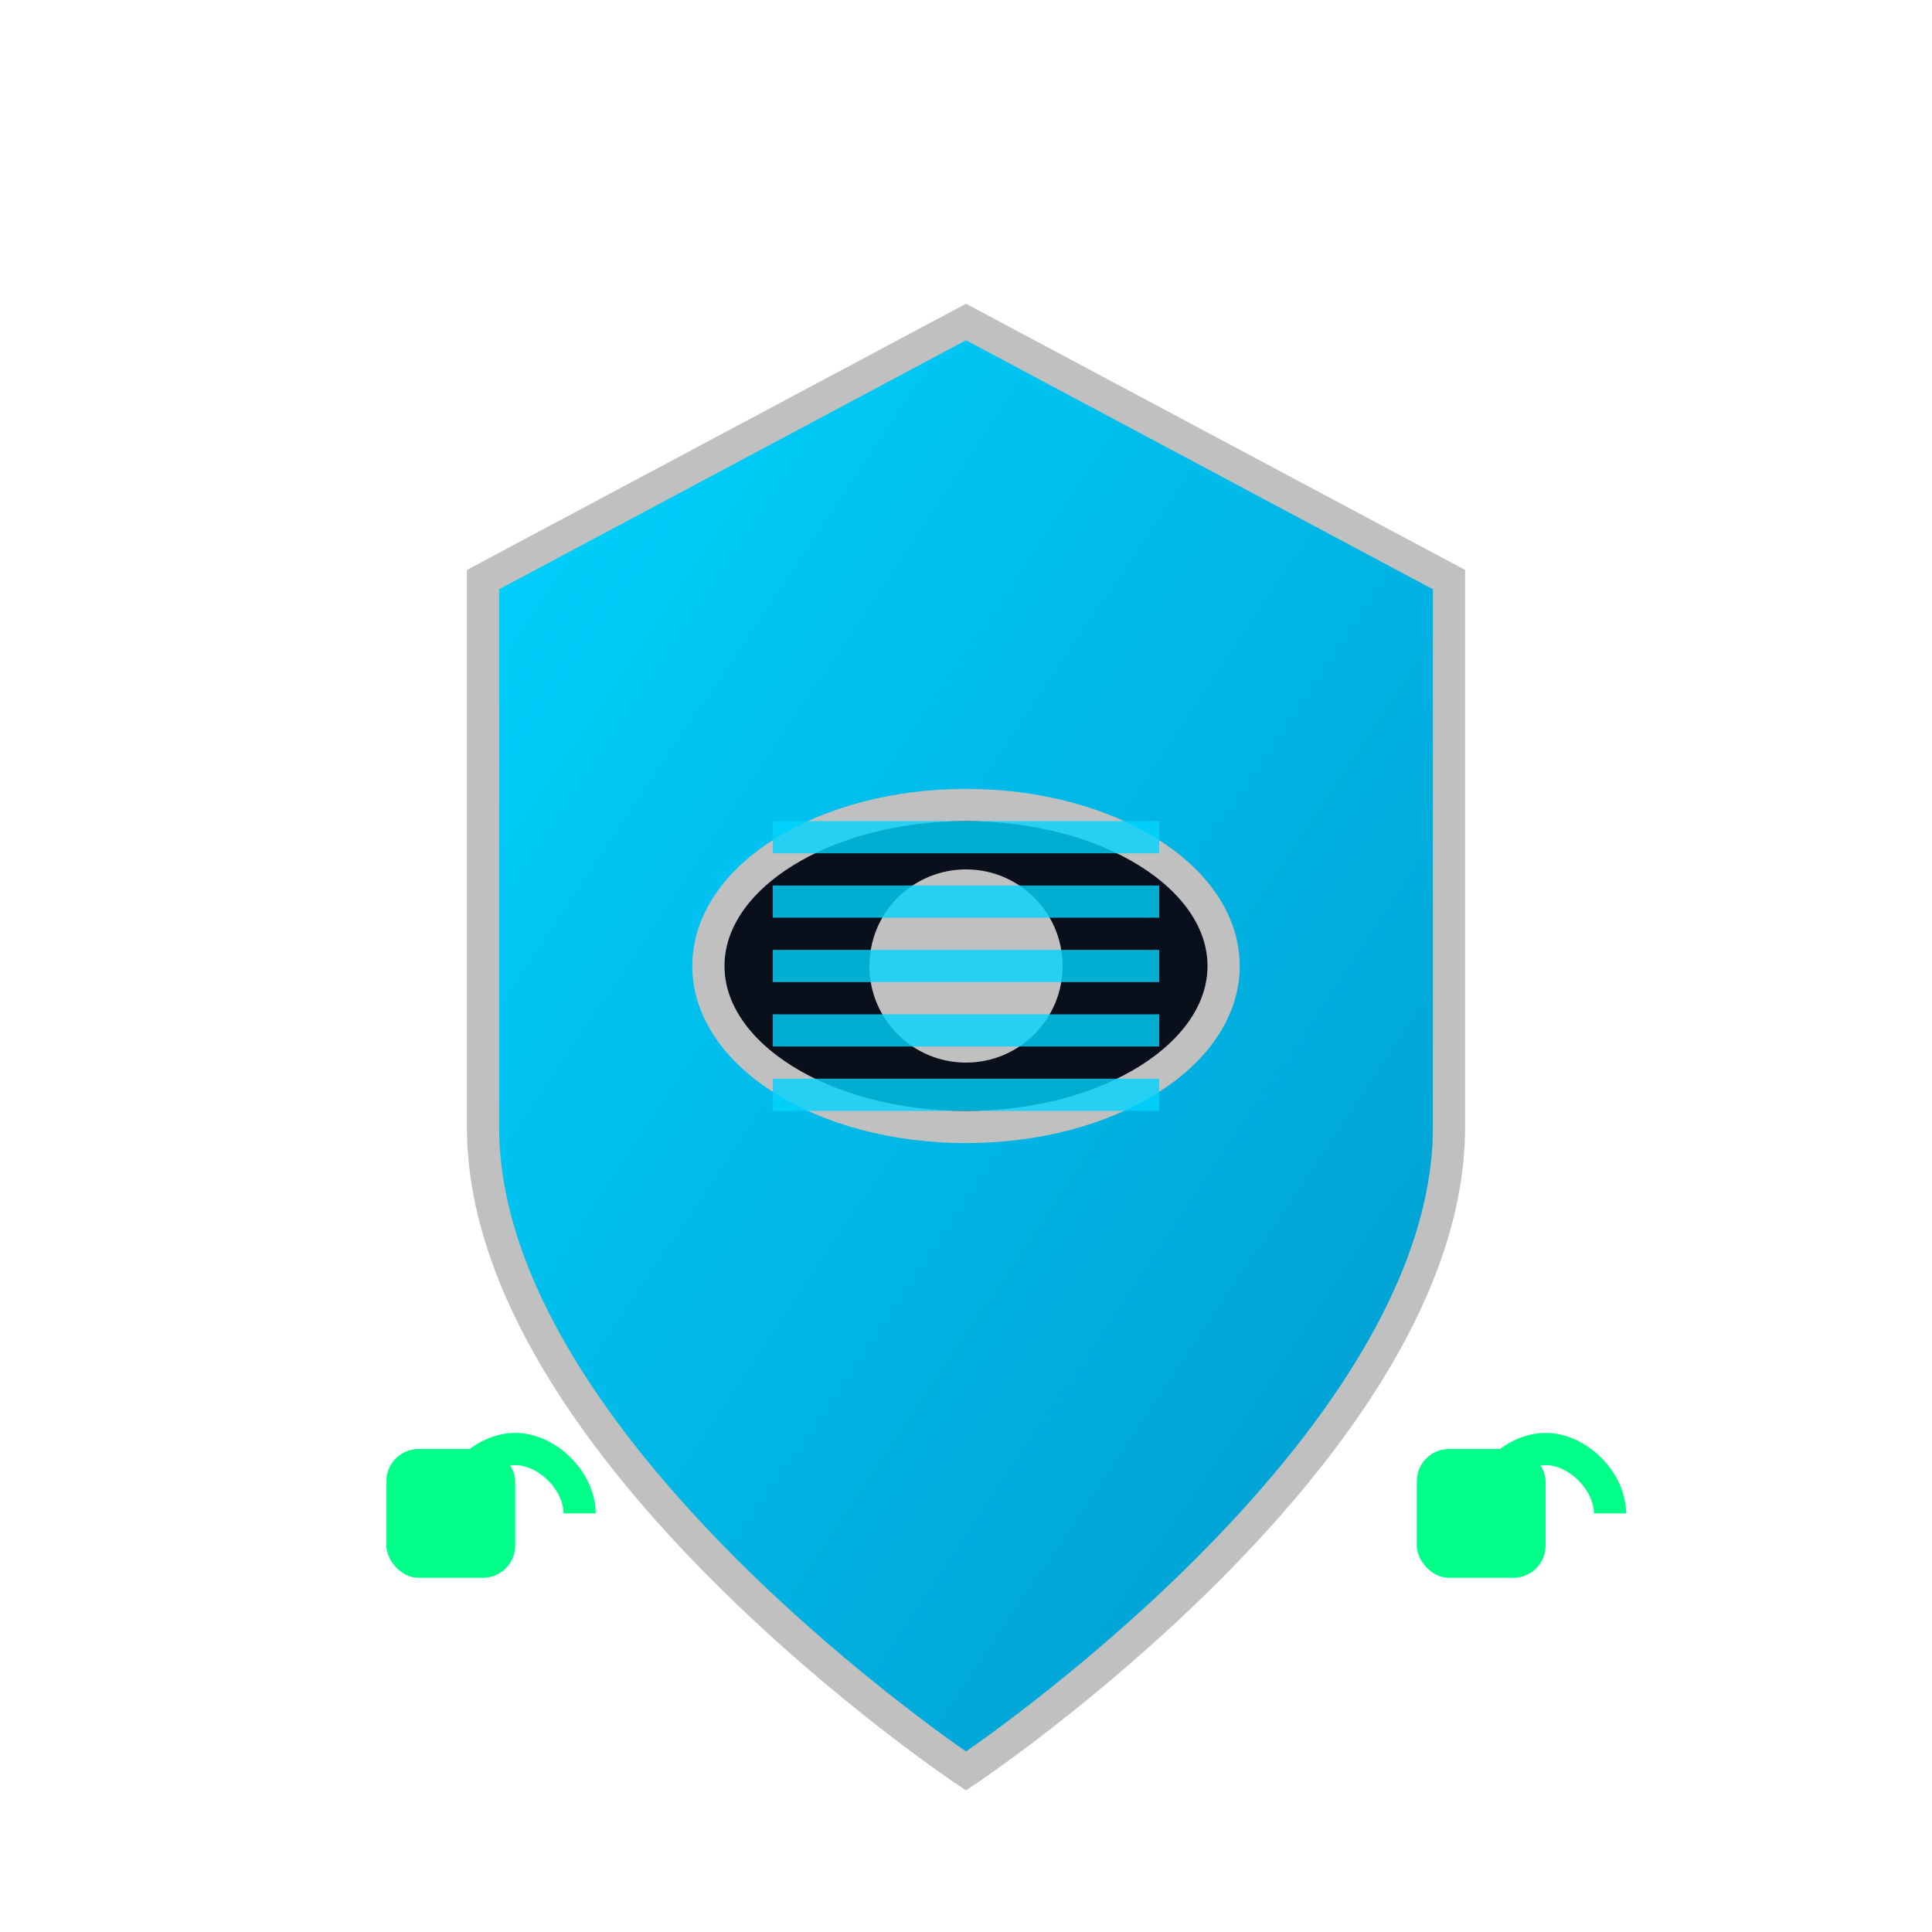 <svg width="60" height="60" viewBox="0 0 60 60" xmlns="http://www.w3.org/2000/svg">
  <defs>
    <linearGradient id="privacyGradient" x1="0%" y1="0%" x2="100%" y2="100%">
      <stop offset="0%" style="stop-color:#00D4FF;stop-opacity:1" />
      <stop offset="100%" style="stop-color:#0099CC;stop-opacity:1" />
    </linearGradient>
  </defs>
  
  <!-- Privacy mask/shield -->
  <path d="M30 10 L45 18 L45 35 C45 45 30 55 30 55 S15 45 15 35 L15 18 Z" 
        fill="url(#privacyGradient)" 
        stroke="#C0C0C0" 
        stroke-width="1"/>
  
  <!-- Eye with privacy protection -->
  <ellipse cx="30" cy="30" rx="8" ry="5" 
           fill="#0A0F1C" 
           stroke="#C0C0C0" 
           stroke-width="1"/>
  
  <!-- Pupil -->
  <circle cx="30" cy="30" r="3" fill="#C0C0C0"/>
  
  <!-- Privacy bars -->
  <path d="M24 26 L36 26 M24 28 L36 28 M24 30 L36 30 M24 32 L36 32 M24 34 L36 34" 
        stroke="#00D4FF" 
        stroke-width="1" 
        opacity="0.8"/>
  
  <!-- Data protection symbols -->
  <rect x="12" y="45" width="4" height="4" 
        fill="#00FF88" 
        rx="1"/>
  
  <rect x="44" y="45" width="4" height="4" 
        fill="#00FF88" 
        rx="1"/>
  
  <!-- Lock indicators -->
  <path d="M14 47 C14 46 15 45 16 45 S18 46 18 47" 
        fill="none" 
        stroke="#00FF88" 
        stroke-width="1"/>
  
  <path d="M46 47 C46 46 47 45 48 45 S50 46 50 47" 
        fill="none" 
        stroke="#00FF88" 
        stroke-width="1"/>
</svg>